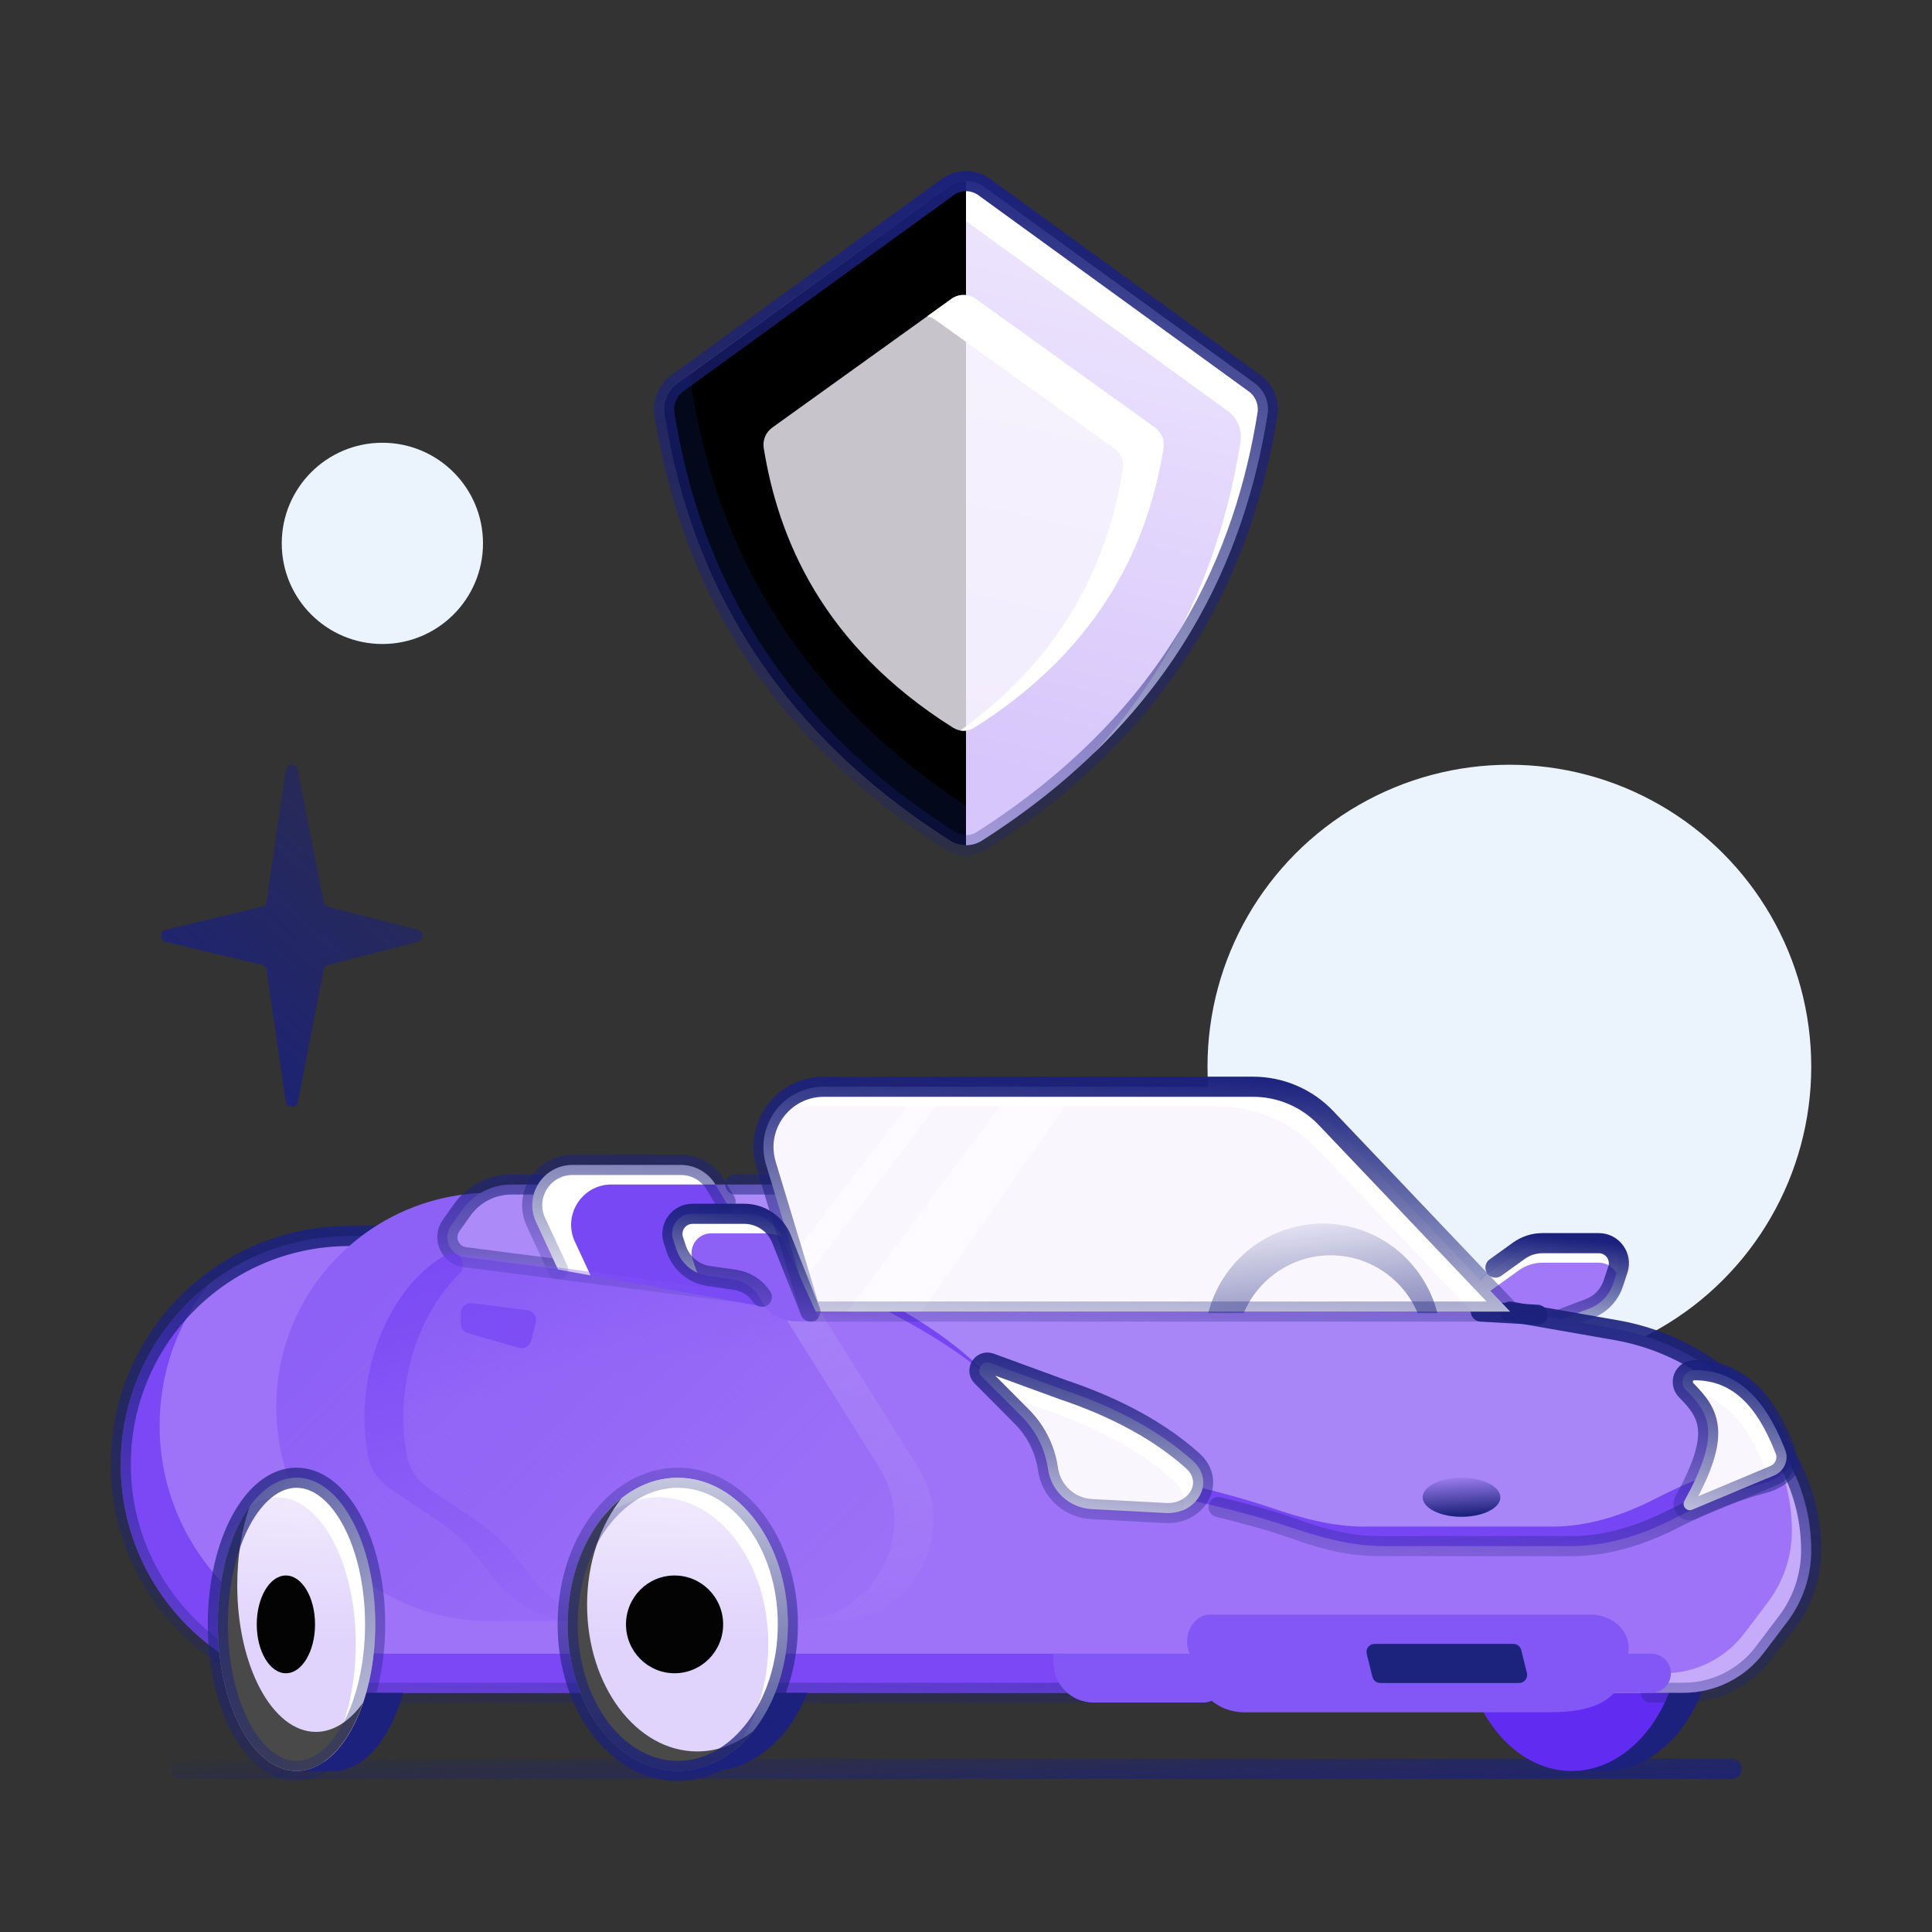<svg width="96" height="96" viewBox="0 0 96 96" fill="none" xmlns="http://www.w3.org/2000/svg">
    <rect x="0" y="0" width="96" height="96" fill="#333333" stroke="none"/>
    <circle cx="75" cy="53" r="15" fill="#EBF3FC"/>
    <circle cx="19" cy="27" r="5" fill="#EBF3FC"/>
    <path d="M47.089 9.297C47.635 8.901 48.365 8.901 48.911 9.297L62.339 19.042C62.82 19.391 63.075 19.986 62.98 20.584C61.895 27.392 58.623 35.507 48.798 41.766C48.31 42.077 47.69 42.077 47.202 41.766C37.377 35.507 34.105 27.392 33.02 20.584C32.925 19.986 33.18 19.391 33.661 19.042L47.089 9.297Z" fill="url(#paint0_linear_3969_1997)"/>
    <path fill-rule="evenodd" clip-rule="evenodd" d="M48.91 9.297C48.364 8.901 47.635 8.901 47.089 9.297L33.661 19.042C33.374 19.249 33.168 19.544 33.068 19.874L45.749 10.672C46.295 10.276 47.024 10.276 47.57 10.672L60.998 20.417C61.48 20.766 61.735 21.361 61.64 21.959C60.862 26.835 58.963 32.382 54.338 37.437C59.946 32.028 62.131 25.907 62.98 20.584C63.075 19.986 62.82 19.391 62.338 19.042L48.91 9.297Z" fill="white"/>
    <g style="mix-blend-mode:overlay">
        <path d="M48 9C47.681 9 47.362 9.1 47.089 9.298L33.661 19.042C33.18 19.392 32.925 19.987 33.02 20.584C34.105 27.393 37.377 35.507 47.202 41.767C47.446 41.922 47.723 42 48 42V9Z" fill="black"/>
    </g>
    <path opacity="0.8" d="M47.278 14.852C47.64 14.592 48.124 14.592 48.486 14.852L57.39 21.246C57.709 21.475 57.878 21.866 57.815 22.258C57.096 26.725 54.926 32.05 48.411 36.157C48.088 36.361 47.676 36.361 47.353 36.157C40.838 32.05 38.669 26.725 37.949 22.258C37.886 21.866 38.055 21.475 38.374 21.246L47.278 14.852Z" fill="#F9F6FE"/>
    <path fill-rule="evenodd" clip-rule="evenodd" d="M48.482 14.852C48.12 14.592 47.636 14.592 47.274 14.852L46.072 15.715C46.212 15.743 46.348 15.801 46.47 15.889L55.373 22.283C55.693 22.512 55.862 22.903 55.799 23.295C55.131 27.444 53.212 32.332 47.723 36.298C47.956 36.334 48.2 36.288 48.407 36.157C54.922 32.05 57.091 26.725 57.811 22.258C57.874 21.866 57.705 21.475 57.385 21.246L48.482 14.852Z" fill="white"/>
    <g style="mix-blend-mode:overlay">
        <path fill-rule="evenodd" clip-rule="evenodd" d="M34.403 18.504C34.336 18.728 34.318 18.968 34.356 19.209C35.421 25.892 38.593 33.833 48 40.043V42C47.723 42 47.446 41.922 47.202 41.767C37.377 35.508 34.105 27.393 33.02 20.585C32.925 19.987 33.18 19.392 33.661 19.042L34.403 18.504Z" fill="#040A1F" fill-opacity="0.87"/>
    </g>
    <path d="M47.089 9.297C47.635 8.901 48.365 8.901 48.911 9.297L62.339 19.042C62.82 19.391 63.075 19.986 62.98 20.584C61.895 27.392 58.623 35.507 48.798 41.766C48.31 42.077 47.69 42.077 47.202 41.766C37.377 35.507 34.105 27.392 33.02 20.584C32.925 19.986 33.18 19.391 33.661 19.042L47.089 9.297Z" stroke="url(#paint1_linear_3969_1997)" stroke-linecap="round" stroke-linejoin="round"/>
    <path d="M8.984 87.887L86.044 87.887" stroke="url(#paint2_linear_3969_1997)" stroke-linecap="round" stroke-linejoin="round"/>
    <path d="M75.473 62.147L73.877 63.294C73.287 63.719 73.332 64.611 73.962 64.973L75.177 65.672C75.696 65.97 76.321 66.02 76.88 65.809L78.966 65.022C79.53 64.809 79.969 64.353 80.158 63.78L80.388 63.086C80.603 62.439 80.121 61.772 79.439 61.772H76.641C76.222 61.772 75.814 61.903 75.473 62.147Z" fill="#A178F8"/>
    <path fill-rule="evenodd" clip-rule="evenodd" d="M73.881 63.294L75.477 62.147C75.817 61.903 76.226 61.771 76.645 61.771H79.443C80.125 61.771 80.607 62.438 80.392 63.086L80.329 63.278C80.164 62.965 79.837 62.742 79.443 62.742H76.645C76.226 62.742 75.817 62.874 75.477 63.118L73.881 64.265C73.755 64.356 73.658 64.468 73.59 64.591C73.357 64.17 73.448 63.606 73.881 63.294Z" fill="white"/>
    <path d="M75.998 66.143L77.929 65.414L78.968 65.022C79.532 64.809 79.97 64.353 80.16 63.78L80.39 63.086C80.605 62.439 80.123 61.772 79.441 61.772H76.642C76.224 61.772 75.815 61.903 75.475 62.147L74.309 62.986" stroke="url(#paint3_linear_3969_1997)" stroke-linecap="round" stroke-linejoin="round"/>
    <path fill-rule="evenodd" clip-rule="evenodd" d="M85.177 80.714C85.177 84.594 82.899 87.766 80.027 87.987V88H79.706H77.172C80.175 87.971 82.602 84.72 82.602 80.715C82.602 76.691 80.153 73.429 77.131 73.429C77.023 73.429 76.915 73.433 76.809 73.441V73.429H79.706H80.027V73.441C82.899 73.662 85.177 76.834 85.177 80.714ZM77.091 88C76.996 87.999 76.902 87.995 76.809 87.988V88H77.091Z" fill="#1B217C"/>
    <ellipse cx="78.096" cy="80.714" rx="5.471" ry="7.286" fill="#622BF2"/>
    <path d="M6 72.765C6 66.571 10.966 61.521 17.16 61.418L54.275 60.8V84.114H17.349C11.081 84.114 6 79.033 6 72.765Z" fill="#9E73F7"/>
    <path fill-rule="evenodd" clip-rule="evenodd" d="M10.322 63.868C8.822 65.791 7.93 68.21 7.93 70.834C7.93 77.096 13.005 82.171 19.267 82.171H60.068V84.114H17.339C11.076 84.114 6 79.037 6 72.775C6 69.166 7.688 65.945 10.322 63.868Z" fill="#7C48F5"/>
    <path d="M6 72.765C6 66.571 10.966 61.521 17.16 61.418L54.275 60.8V84.114H17.349C11.081 84.114 6 79.033 6 72.765V72.765Z" stroke="url(#paint4_linear_3969_1997)" stroke-linecap="round" stroke-linejoin="round"/>
    <path d="M13.727 69.914C13.727 63.523 19.322 58.575 25.665 59.356L37.381 60.8L40.76 65.171L45.608 72.893C47.698 76.223 45.305 80.552 41.373 80.552H24.364C18.489 80.552 13.727 75.789 13.727 69.914Z" fill="url(#paint5_linear_3969_1997)"/>
    <path opacity="0.15" fill-rule="evenodd" clip-rule="evenodd" d="M39.44 80.552H41.373C45.305 80.552 47.698 76.224 45.608 72.894L40.76 65.171L37.381 60.8L25.665 59.357C24.889 59.261 24.125 59.251 23.38 59.319C23.497 59.33 23.614 59.342 23.731 59.357L35.447 60.8L38.827 65.171L43.674 72.894C45.764 76.224 43.371 80.552 39.44 80.552Z" fill="url(#paint6_linear_3969_1997)"/>
    <path d="M22.414 60.898L22.966 60.12C23.529 59.328 24.44 58.857 25.412 58.857H44.138V65.171L23.102 62.469C22.353 62.373 21.977 61.514 22.414 60.898Z" fill="#AC8BF8"/>
    <path d="M26.759 58.857H25.412C24.44 58.857 23.529 59.328 22.966 60.12L22.414 60.898C21.977 61.514 22.353 62.373 23.102 62.469L44.138 65.171V58.857H39.069H36.535" stroke="url(#paint7_linear_3969_1997)" stroke-linecap="round" stroke-linejoin="round"/>
    <path d="M26.633 60.728C26.017 59.402 26.985 57.885 28.447 57.885H33.831C34.536 57.885 35.188 58.256 35.549 58.861L39.312 65.171L27.726 63.082L26.633 60.728Z" fill="#7748F4"/>
    <path fill-rule="evenodd" clip-rule="evenodd" d="M28.447 57.886C26.985 57.886 26.017 59.403 26.633 60.728L27.726 63.083L29.344 63.374L28.566 61.699C27.951 60.374 28.919 58.857 30.38 58.857H35.547C35.185 58.255 34.534 57.886 33.832 57.886H28.447Z" fill="white"/>
    <path d="M27.726 63.082L26.633 60.728C26.017 59.402 26.985 57.885 28.447 57.885H33.831C34.536 57.885 35.188 58.256 35.549 58.861L36.054 59.707" stroke="url(#paint8_linear_3969_1997)" stroke-linecap="round" stroke-linejoin="round"/>
    <path opacity="0.4" fill-rule="evenodd" clip-rule="evenodd" d="M41.365 80.552H39.432C43.363 80.552 45.757 76.224 43.666 72.894L38.819 65.171L38.228 64.407L22.408 62.256C19.512 63.552 17.098 68.57 18.546 73.428L21.812 75.618C22.527 76.097 23.159 76.689 23.685 77.369L24.469 78.383C25.605 79.853 27.358 80.713 29.216 80.713H41.718L42.278 80.472C41.984 80.524 41.68 80.552 41.365 80.552ZM44.33 79.587L45.097 79.256L45.151 78.822C44.908 79.105 44.633 79.362 44.33 79.587Z" fill="url(#paint9_linear_3969_1997)"/>
    <path opacity="0.4" fill-rule="evenodd" clip-rule="evenodd" d="M22.554 62.264C22.459 62.248 22.362 62.26 22.275 62.302C19.645 63.588 17.461 67.926 18.293 72.363C18.421 73.048 18.863 73.623 19.442 74.012L21.812 75.602C22.527 76.081 23.159 76.672 23.685 77.353L24.469 78.366C25.605 79.836 27.358 80.697 29.216 80.697H31.145C29.287 80.697 27.534 79.836 26.398 78.366L25.615 77.353C25.089 76.672 24.456 76.081 23.742 75.602L21.371 74.012C20.792 73.623 20.351 73.048 20.222 72.363C19.543 68.74 20.875 65.183 22.818 63.3C23.145 62.983 23.003 62.34 22.554 62.264Z" fill="url(#paint10_linear_3969_1997)"/>
    <path d="M47.516 63.714L75.515 65.171L80.323 66.051C83.981 66.72 87.11 69.075 88.765 72.405L89.04 72.96C89.67 74.226 89.997 75.622 89.997 77.036C89.997 78.32 89.578 79.568 88.803 80.591L87.636 82.132C86.691 83.381 85.215 84.114 83.65 84.114H53.309L47.516 63.714Z" fill="#9E73F7"/>
    <g style="mix-blend-mode:overlay" opacity="0.4">
        <path fill-rule="evenodd" clip-rule="evenodd" d="M53.037 83.142L53.312 84.113H83.654C85.219 84.113 86.695 83.38 87.64 82.132L88.807 80.59C89.582 79.567 90.001 78.319 90.001 77.035C90.001 75.621 89.674 74.226 89.044 72.959L88.769 72.405C88.095 71.049 87.176 69.854 86.078 68.87C86.756 69.636 87.338 70.496 87.804 71.433L88.079 71.988C88.709 73.255 89.036 74.65 89.036 76.064C89.036 77.348 88.617 78.596 87.842 79.619L86.675 81.161C85.73 82.409 84.254 83.142 82.689 83.142H53.037Z" fill="white"/>
    </g>
    <path fill-rule="evenodd" clip-rule="evenodd" d="M76.405 65.332L80.328 66.05C83.986 66.719 87.115 69.074 88.77 72.404L88.969 72.806C88.652 73.245 88.167 73.563 87.622 73.703C86.079 74.099 84.5 74.784 83.196 75.453C81.608 76.269 79.876 76.827 78.091 76.827H68.75C67.175 76.827 65.629 76.402 64.138 75.895C61.86 75.12 58.706 74.396 56.101 73.933C53.894 73.54 52.076 71.814 50.682 70.057C48.781 67.66 45.853 66.089 44.141 65.17H73.588L76.405 65.332Z" fill="#A886F8"/>
    <path fill-rule="evenodd" clip-rule="evenodd" d="M44.919 65.17H44.141C45.472 65.885 47.538 66.994 49.285 68.578C47.987 67.127 46.339 66.007 44.919 65.17ZM51.48 71C52.746 72.395 54.293 73.611 56.101 73.933C58.706 74.396 61.86 75.12 64.138 75.895C65.629 76.402 67.175 76.827 68.75 76.827H78.091C79.876 76.827 81.608 76.269 83.196 75.453C84.5 74.784 86.079 74.099 87.622 73.703C88.167 73.563 88.652 73.245 88.969 72.806L88.77 72.404C88.603 72.07 88.423 71.746 88.228 71.432C87.953 72.079 87.353 72.552 86.653 72.731C85.111 73.127 83.531 73.812 82.228 74.482C80.639 75.298 78.907 75.856 77.122 75.856H67.781C66.207 75.856 64.66 75.43 63.17 74.923C60.892 74.149 57.738 73.425 55.133 72.961C53.762 72.718 52.542 71.96 51.48 71Z" fill="#7646F4"/>
    <path d="M60.669 74.4C60.401 74.332 60.129 74.495 60.062 74.763C59.995 75.03 60.157 75.302 60.425 75.369L60.669 74.4ZM64.377 75.988L64.207 76.458L64.377 75.988ZM83.189 75.453L83.418 75.898L83.189 75.453ZM87.615 73.703L87.49 73.219L87.615 73.703ZM76.368 65.832C76.644 65.847 76.88 65.637 76.896 65.361C76.912 65.085 76.701 64.849 76.426 64.833L76.368 65.832ZM73.61 64.671C73.334 64.655 73.098 64.866 73.082 65.142C73.066 65.417 73.277 65.654 73.552 65.67L73.61 64.671ZM89.367 73.1C89.529 72.876 89.478 72.563 89.255 72.401C89.031 72.24 88.718 72.29 88.556 72.513L89.367 73.1ZM60.425 75.369C61.705 75.691 62.958 76.007 64.207 76.458L64.547 75.518C63.243 75.047 61.942 74.72 60.669 74.4L60.425 75.369ZM68.476 77.327H78.083V76.327H68.476V77.327ZM83.418 75.898C84.703 75.238 86.246 74.571 87.739 74.187L87.49 73.219C85.899 73.627 84.283 74.33 82.961 75.009L83.418 75.898ZM76.426 64.833L73.61 64.671L73.552 65.67L76.368 65.832L76.426 64.833ZM87.739 74.187C88.388 74.021 88.976 73.64 89.367 73.1L88.556 72.513C88.312 72.851 87.931 73.106 87.49 73.219L87.739 74.187ZM78.083 77.327C79.972 77.327 81.784 76.737 83.418 75.898L82.961 75.009C81.418 75.801 79.765 76.327 78.083 76.327V77.327ZM64.207 76.458C65.552 76.945 66.988 77.327 68.476 77.327V76.327C67.155 76.327 65.844 75.987 64.547 75.518L64.207 76.458Z" fill="url(#paint11_linear_3969_1997)"/>
    <path d="M75.031 65.171L80.297 66.093C83.967 66.735 87.114 69.085 88.772 72.421L89.039 72.96C89.669 74.226 89.996 75.622 89.996 77.036V77.036C89.996 78.319 89.577 79.568 88.802 80.591L87.635 82.132C86.69 83.38 85.215 84.114 83.649 84.114H82.031" stroke="url(#paint12_linear_3969_1997)" stroke-linecap="round" stroke-linejoin="round"/>
    <path d="M83.696 74.579C85.502 71.301 84.996 70.289 83.798 69.093C83.419 68.714 83.67 68.085 84.206 68.085C86.824 68.085 88.009 70.293 88.702 72.051C88.897 72.547 88.648 73.104 88.156 73.31L84.081 75.018C83.814 75.13 83.556 74.832 83.696 74.579Z" fill="#F9F6FE"/>
    <path fill-rule="evenodd" clip-rule="evenodd" d="M83.793 69.092C86.024 69.382 87.088 71.395 87.729 73.022C87.786 73.167 87.805 73.316 87.791 73.461L88.152 73.31C88.644 73.104 88.893 72.547 88.698 72.051C88.005 70.293 86.82 68.085 84.202 68.085C83.667 68.085 83.416 68.713 83.793 69.092Z" fill="white"/>
    <path d="M83.696 74.579C85.502 71.301 84.996 70.289 83.798 69.093C83.419 68.714 83.67 68.085 84.206 68.085C86.824 68.085 88.009 70.293 88.702 72.051C88.897 72.547 88.648 73.104 88.156 73.31L84.081 75.018C83.814 75.13 83.556 74.832 83.696 74.579Z" stroke="url(#paint13_linear_3969_1997)" stroke-linecap="round" stroke-linejoin="round"/>
    <path fill-rule="evenodd" clip-rule="evenodd" d="M18.197 84.114C17.542 86.425 16.24 88 14.74 88C14.663 88 14.587 87.996 14.512 87.988V88H16.811V87.988C18.212 87.835 19.416 86.306 20.037 84.114H18.197Z" fill="#1B217C"/>
    <ellipse cx="14.732" cy="80.714" rx="3.908" ry="7.286" fill="url(#paint14_linear_3969_1997)"/>
    <g style="mix-blend-mode:overlay">
        <ellipse cx="14.206" cy="80.714" rx="1.448" ry="2.429" fill="#030303"/>
    </g>
    <path fill-rule="evenodd" clip-rule="evenodd" d="M16.086 87.556C17.581 86.534 18.648 83.856 18.648 80.714C18.648 76.691 16.898 73.429 14.74 73.429C13.874 73.429 13.073 73.954 12.425 74.844C12.845 74.557 13.298 74.4 13.771 74.4C15.93 74.4 17.679 77.662 17.679 81.686C17.679 84.094 17.052 86.23 16.086 87.556Z" fill="white"/>
    <g style="mix-blend-mode:overlay">
        <path fill-rule="evenodd" clip-rule="evenodd" d="M18.035 84.61C17.383 85.519 16.574 86.057 15.697 86.057C13.539 86.057 11.789 82.795 11.789 78.771C11.789 77.338 12.011 76.002 12.394 74.876C11.441 76.204 10.824 78.325 10.824 80.714C10.824 84.738 12.574 87.999 14.732 87.999C16.122 87.999 17.342 86.647 18.035 84.61Z" fill="#494949"/>
    </g>
    <ellipse cx="14.732" cy="80.714" rx="3.908" ry="7.286" stroke="url(#paint15_linear_3969_1997)" stroke-linecap="round" stroke-linejoin="round"/>
    <path fill-rule="evenodd" clip-rule="evenodd" d="M37.55 84.113C36.638 86.41 34.832 87.979 32.749 87.999H35.28H35.601V87.987C37.564 87.835 39.25 86.306 40.12 84.113H37.55ZM32.383 87.987C32.478 87.994 32.573 87.998 32.669 87.999H32.383V87.987Z" fill="#1B217C"/>
    <ellipse cx="33.678" cy="80.713" rx="5.471" ry="7.286" fill="url(#paint16_linear_3969_1997)"/>
    <g style="mix-blend-mode:overlay">
        <ellipse cx="33.519" cy="80.714" rx="2.414" ry="2.429" fill="#030303"/>
    </g>
    <path fill-rule="evenodd" clip-rule="evenodd" d="M36.458 86.988C38.067 85.719 39.146 83.385 39.146 80.714C39.146 76.691 36.696 73.429 33.675 73.429C32.222 73.429 30.902 74.182 29.922 75.412C30.738 74.769 31.689 74.4 32.706 74.4C35.727 74.4 38.177 77.662 38.177 81.686C38.177 83.775 37.516 85.659 36.458 86.988Z" fill="white"/>
    <g style="mix-blend-mode:overlay">
        <path fill-rule="evenodd" clip-rule="evenodd" d="M37.438 86.007C36.62 86.655 35.664 87.028 34.643 87.028C31.621 87.028 29.172 83.766 29.172 79.742C29.172 77.657 29.829 75.777 30.883 74.449C29.281 75.72 28.207 78.05 28.207 80.714C28.207 84.737 30.657 87.999 33.678 87.999C35.134 87.999 36.458 87.242 37.438 86.007Z" fill="#494949"/>
    </g>
    <ellipse cx="33.678" cy="80.713" rx="5.471" ry="7.286" stroke="url(#paint17_linear_3969_1997)" stroke-linecap="round" stroke-linejoin="round"/>
    <path d="M38.065 57.869C37.482 55.942 38.924 54 40.936 54H61.407C63.325 54 65.159 54.787 66.481 56.177L75.031 65.171H40.274L38.065 57.869Z" fill="#F9F6FE"/>
    <path opacity="0.6" fill-rule="evenodd" clip-rule="evenodd" d="M53.597 54H50.414L42.086 65.171H45.795L53.597 54Z" fill="white"/>
    <path opacity="0.6" fill-rule="evenodd" clip-rule="evenodd" d="M46.952 54.383L45.551 54.33L39.417 62.353L39.843 63.763L46.952 54.383Z" fill="white"/>
    <path fill-rule="evenodd" clip-rule="evenodd" d="M38.379 55.424C38.835 55.139 39.377 54.971 39.967 54.971H60.438C62.356 54.971 64.19 55.758 65.512 57.148L73.139 65.171H75.027L66.477 56.177C65.155 54.787 63.321 54 61.403 54H40.932C39.831 54 38.901 54.581 38.379 55.424Z" fill="white"/>
    <path d="M52.826 69.057L49.205 67.732C48.803 67.585 48.482 68.086 48.783 68.39L50.779 70.398C51.481 71.104 51.936 72.018 52.076 73.004C52.231 74.097 53.138 74.928 54.24 74.986L57.917 75.181C59.484 75.264 60.429 73.63 59.26 72.582C57.292 70.818 54.828 69.729 52.826 69.057Z" fill="#F9F6FE"/>
    <path fill-rule="evenodd" clip-rule="evenodd" d="M49.205 67.732L52.826 69.057C54.828 69.728 57.292 70.818 59.26 72.582C60.201 73.425 59.773 74.648 58.752 75.05C58.914 74.565 58.803 74.004 58.299 73.553C56.331 71.789 53.867 70.699 51.865 70.028L49.581 69.192L48.783 68.39C48.482 68.086 48.803 67.585 49.205 67.732Z" fill="white"/>
    <path d="M52.826 69.057L49.205 67.732C48.803 67.585 48.482 68.086 48.783 68.39L50.779 70.398C51.481 71.104 51.936 72.018 52.076 73.004C52.231 74.097 53.138 74.928 54.24 74.986L57.917 75.181C59.484 75.264 60.429 73.63 59.26 72.582C57.292 70.818 54.828 69.729 52.826 69.057Z" stroke="url(#paint18_linear_3969_1997)" stroke-linecap="round" stroke-linejoin="round"/>
    <path d="M59.05 81.989C59.145 82.283 59.212 82.569 59.263 82.844C59.506 84.163 60.51 85.085 61.852 85.085H76.764C78.172 85.085 79.802 84.96 80.48 83.727C80.778 83.184 80.897 82.574 80.927 81.989C80.98 80.981 80.068 80.228 79.059 80.228H60.129C59.307 80.228 58.798 81.206 59.05 81.989Z" fill="#8257F5"/>
    <ellipse cx="72.622" cy="74.399" rx="1.931" ry="0.971" fill="url(#paint19_linear_3969_1997)"/>
    <path d="M52.34 82.17V82.599C52.34 83.704 53.235 84.599 54.34 84.599H59.793C60.551 84.599 61.02 83.773 60.632 83.123C60.279 82.532 59.643 82.17 58.955 82.17H52.34Z" fill="#8257F5"/>
    <path d="M82.053 82.17H80.346C79.81 82.17 79.375 82.605 79.375 83.142C79.375 83.678 79.81 84.113 80.346 84.113H82.053C82.517 84.113 82.916 83.786 83.006 83.331C83.126 82.73 82.666 82.17 82.053 82.17Z" fill="#8257F5"/>
    <path fill-rule="evenodd" clip-rule="evenodd" d="M65.803 72.619C65.778 72.619 65.754 72.619 65.729 72.619C65.705 72.619 65.68 72.619 65.656 72.619H65.803ZM71.422 65.247C70.775 62.69 68.472 60.799 65.729 60.799C62.987 60.799 60.684 62.69 60.037 65.247H61.798C62.515 63.558 64.181 62.375 66.121 62.375C68.061 62.375 69.727 63.558 70.444 65.247H71.422Z" fill="url(#paint20_linear_3969_1997)"/>
    <path d="M38.869 61.49L40.624 65.374C40.684 65.506 40.587 65.656 40.441 65.656H39.512C38.793 65.656 38.135 65.249 37.815 64.604C37.538 64.046 37.004 63.66 36.387 63.572L35.218 63.404C34.467 63.296 33.842 62.773 33.604 62.053L33.463 61.628C33.248 60.981 33.73 60.313 34.412 60.313H37.047C37.832 60.313 38.545 60.774 38.869 61.49Z" fill="#8E61F6"/>
    <path d="M38.852 61.457L38.85 61.452C38.536 60.759 37.849 60.313 37.092 60.313H34.365C33.706 60.313 33.24 60.963 33.449 61.592L33.613 62.089C33.786 62.61 34.167 63.025 34.651 63.245C34.624 63.185 34.6 63.123 34.579 63.06L34.414 62.563C34.206 61.934 34.671 61.285 35.33 61.285H38.057C38.337 61.285 38.607 61.346 38.852 61.457Z" fill="white"/>
    <path d="M40.269 65.171L38.839 61.575C38.536 60.813 37.8 60.313 36.98 60.313H34.412C33.73 60.313 33.248 60.981 33.463 61.628L33.604 62.053C33.842 62.773 34.467 63.296 35.218 63.404L36.507 63.589C37.057 63.668 37.548 63.978 37.855 64.442V64.442" stroke="url(#paint21_linear_3969_1997)" stroke-linecap="round" stroke-linejoin="round"/>
    <path d="M38.065 57.869C37.482 55.942 38.924 54 40.936 54H62.266C63.636 54 64.945 54.562 65.889 55.555L75.031 65.171H40.274L38.065 57.869Z" stroke="url(#paint22_linear_3969_1997)" stroke-linecap="round" stroke-linejoin="round"/>
    <path d="M67.912 82.181C67.85 81.929 68.041 81.685 68.301 81.685H75.2C75.384 81.685 75.544 81.81 75.588 81.988L75.872 83.131C75.935 83.383 75.744 83.627 75.484 83.627H68.585C68.401 83.627 68.241 83.502 68.196 83.324L67.912 82.181Z" fill="#1C237D"/>
    <path opacity="0.4" d="M26.202 65.101L23.461 64.756C23.162 64.719 22.898 64.951 22.898 65.252V65.766C22.898 65.989 23.046 66.185 23.26 66.247L25.779 66.971C26.052 67.049 26.334 66.886 26.403 66.611L26.625 65.718C26.697 65.427 26.499 65.138 26.202 65.101Z" fill="#6530F3"/>
    <path d="M14.199 38.263C14.249 37.921 14.736 37.909 14.802 38.248L16.082 44.819C16.105 44.935 16.192 45.028 16.306 45.057L20.77 46.202C21.077 46.281 21.077 46.719 20.77 46.798L16.306 47.943C16.192 47.972 16.105 48.065 16.082 48.181L14.802 54.752C14.736 55.091 14.249 55.079 14.199 54.737L13.243 48.197C13.225 48.072 13.133 47.972 13.011 47.943L8.235 46.799C7.922 46.724 7.922 46.276 8.235 46.201L13.011 45.057C13.133 45.028 13.225 44.928 13.243 44.803L14.199 38.263Z" fill="url(#paint23_linear_3969_1997)"/>
    <defs>
        <linearGradient id="paint0_linear_3969_1997" x1="49.787" y1="38.228" x2="60.903" y2="-9.725" gradientUnits="userSpaceOnUse">
            <stop stop-color="#D7C6FB"/>
            <stop offset="1" stop-color="white"/>
        </linearGradient>
        <linearGradient id="paint1_linear_3969_1997" x1="50.863" y1="6.833" x2="41.498" y2="53.973" gradientUnits="userSpaceOnUse">
            <stop stop-color="#1B217C"/>
            <stop offset="1" stop-color="#1B217C" stop-opacity="0"/>
        </linearGradient>
        <linearGradient id="paint2_linear_3969_1997" x1="113.73" y1="87.887" x2="113.53" y2="83.052" gradientUnits="userSpaceOnUse">
            <stop stop-color="#1B217C"/>
            <stop offset="1" stop-color="#1B217C" stop-opacity="0"/>
        </linearGradient>
        <linearGradient id="paint3_linear_3969_1997" x1="77.505" y1="61.484" x2="76.887" y2="67.916" gradientUnits="userSpaceOnUse">
            <stop stop-color="#1B217C"/>
            <stop offset="1" stop-color="#1B217C" stop-opacity="0"/>
        </linearGradient>
        <linearGradient id="paint4_linear_3969_1997" x1="34.744" y1="59.269" x2="31.748" y2="93.626" gradientUnits="userSpaceOnUse">
            <stop stop-color="#1B217C"/>
            <stop offset="1" stop-color="#1B217C" stop-opacity="0"/>
        </linearGradient>
        <linearGradient id="paint5_linear_3969_1997" x1="20.968" y1="61.771" x2="42.824" y2="83.494" gradientUnits="userSpaceOnUse">
            <stop stop-color="#8E61F6"/>
            <stop offset="1" stop-color="#8E61F6" stop-opacity="0"/>
        </linearGradient>
        <linearGradient id="paint6_linear_3969_1997" x1="42.608" y1="63.721" x2="46.049" y2="83.126" gradientUnits="userSpaceOnUse">
            <stop stop-color="white"/>
            <stop offset="1" stop-color="white" stop-opacity="0"/>
        </linearGradient>
        <linearGradient id="paint7_linear_3969_1997" x1="36.414" y1="52.543" x2="37.954" y2="66.178" gradientUnits="userSpaceOnUse">
            <stop stop-color="#1B217C"/>
            <stop offset="1" stop-color="#1B217C" stop-opacity="0"/>
        </linearGradient>
        <linearGradient id="paint8_linear_3969_1997" x1="34.967" y1="51.571" x2="34.399" y2="65.864" gradientUnits="userSpaceOnUse">
            <stop stop-color="#1B217C"/>
            <stop offset="1" stop-color="#1B217C" stop-opacity="0"/>
        </linearGradient>
        <linearGradient id="paint9_linear_3969_1997" x1="31.632" y1="62.256" x2="32.572" y2="68.083" gradientUnits="userSpaceOnUse">
            <stop stop-color="#8257F5"/>
            <stop offset="1" stop-color="#8257F5" stop-opacity="0"/>
        </linearGradient>
        <linearGradient id="paint10_linear_3969_1997" x1="22.445" y1="62.743" x2="27.291" y2="82.177" gradientUnits="userSpaceOnUse">
            <stop stop-color="#6530F3"/>
            <stop offset="1" stop-color="#6530F3" stop-opacity="0"/>
        </linearGradient>
        <linearGradient id="paint11_linear_3969_1997" x1="77.466" y1="64.405" x2="76.191" y2="81.62" gradientUnits="userSpaceOnUse">
            <stop stop-color="#1B217C"/>
            <stop offset="1" stop-color="#1B217C" stop-opacity="0"/>
        </linearGradient>
        <linearGradient id="paint12_linear_3969_1997" x1="72.81" y1="62.375" x2="70.202" y2="92.44" gradientUnits="userSpaceOnUse">
            <stop stop-color="#1B217C"/>
            <stop offset="1" stop-color="#1B217C" stop-opacity="0"/>
        </linearGradient>
        <linearGradient id="paint13_linear_3969_1997" x1="86.094" y1="67.009" x2="83.905" y2="78.233" gradientUnits="userSpaceOnUse">
            <stop stop-color="#1B217C"/>
            <stop offset="1" stop-color="#1B217C" stop-opacity="0"/>
        </linearGradient>
        <linearGradient id="paint14_linear_3969_1997" x1="14.944" y1="81.781" x2="15.266" y2="67.276" gradientUnits="userSpaceOnUse">
            <stop stop-color="#E0D3FC"/>
            <stop offset="1" stop-color="white"/>
        </linearGradient>
        <linearGradient id="paint15_linear_3969_1997" x1="-0.762" y1="75.857" x2="19.502" y2="96.635" gradientUnits="userSpaceOnUse">
            <stop stop-color="#1B217C"/>
            <stop offset="1" stop-color="#1B217C" stop-opacity="0"/>
        </linearGradient>
        <linearGradient id="paint16_linear_3969_1997" x1="33.975" y1="81.78" x2="34.205" y2="67.272" gradientUnits="userSpaceOnUse">
            <stop stop-color="#E0D3FC"/>
            <stop offset="1" stop-color="white"/>
        </linearGradient>
        <linearGradient id="paint17_linear_3969_1997" x1="34" y1="93.342" x2="34.365" y2="66.646" gradientUnits="userSpaceOnUse">
            <stop stop-color="#1B217C"/>
            <stop offset="1" stop-color="#1B217C" stop-opacity="0"/>
        </linearGradient>
        <linearGradient id="paint18_linear_3969_1997" x1="55.852" y1="66.572" x2="54.56" y2="78.695" gradientUnits="userSpaceOnUse">
            <stop stop-color="#1B217C"/>
            <stop offset="1" stop-color="#1B217C" stop-opacity="0"/>
        </linearGradient>
        <linearGradient id="paint19_linear_3969_1997" x1="72.247" y1="75.321" x2="72.122" y2="73.234" gradientUnits="userSpaceOnUse">
            <stop stop-color="#1B217C"/>
            <stop offset="1" stop-color="#1B217C" stop-opacity="0"/>
        </linearGradient>
        <linearGradient id="paint20_linear_3969_1997" x1="64.623" y1="72.317" x2="63.065" y2="59.767" gradientUnits="userSpaceOnUse">
            <stop stop-color="#1B217C"/>
            <stop offset="1" stop-color="#1B217C" stop-opacity="0"/>
        </linearGradient>
        <linearGradient id="paint21_linear_3969_1997" x1="37.626" y1="59.963" x2="36.651" y2="67.774" gradientUnits="userSpaceOnUse">
            <stop stop-color="#1B217C"/>
            <stop offset="1" stop-color="#1B217C" stop-opacity="0"/>
        </linearGradient>
        <linearGradient id="paint22_linear_3969_1997" x1="59.603" y1="53.267" x2="58.727" y2="69.808" gradientUnits="userSpaceOnUse">
            <stop stop-color="#1B217C"/>
            <stop offset="1" stop-color="#1B217C" stop-opacity="0"/>
        </linearGradient>
        <linearGradient id="paint23_linear_3969_1997" x1="12.633" y1="59.214" x2="35.011" y2="33.858" gradientUnits="userSpaceOnUse">
            <stop stop-color="#1B217C"/>
            <stop offset="1" stop-color="#1B217C" stop-opacity="0"/>
        </linearGradient>
    </defs>
</svg>
